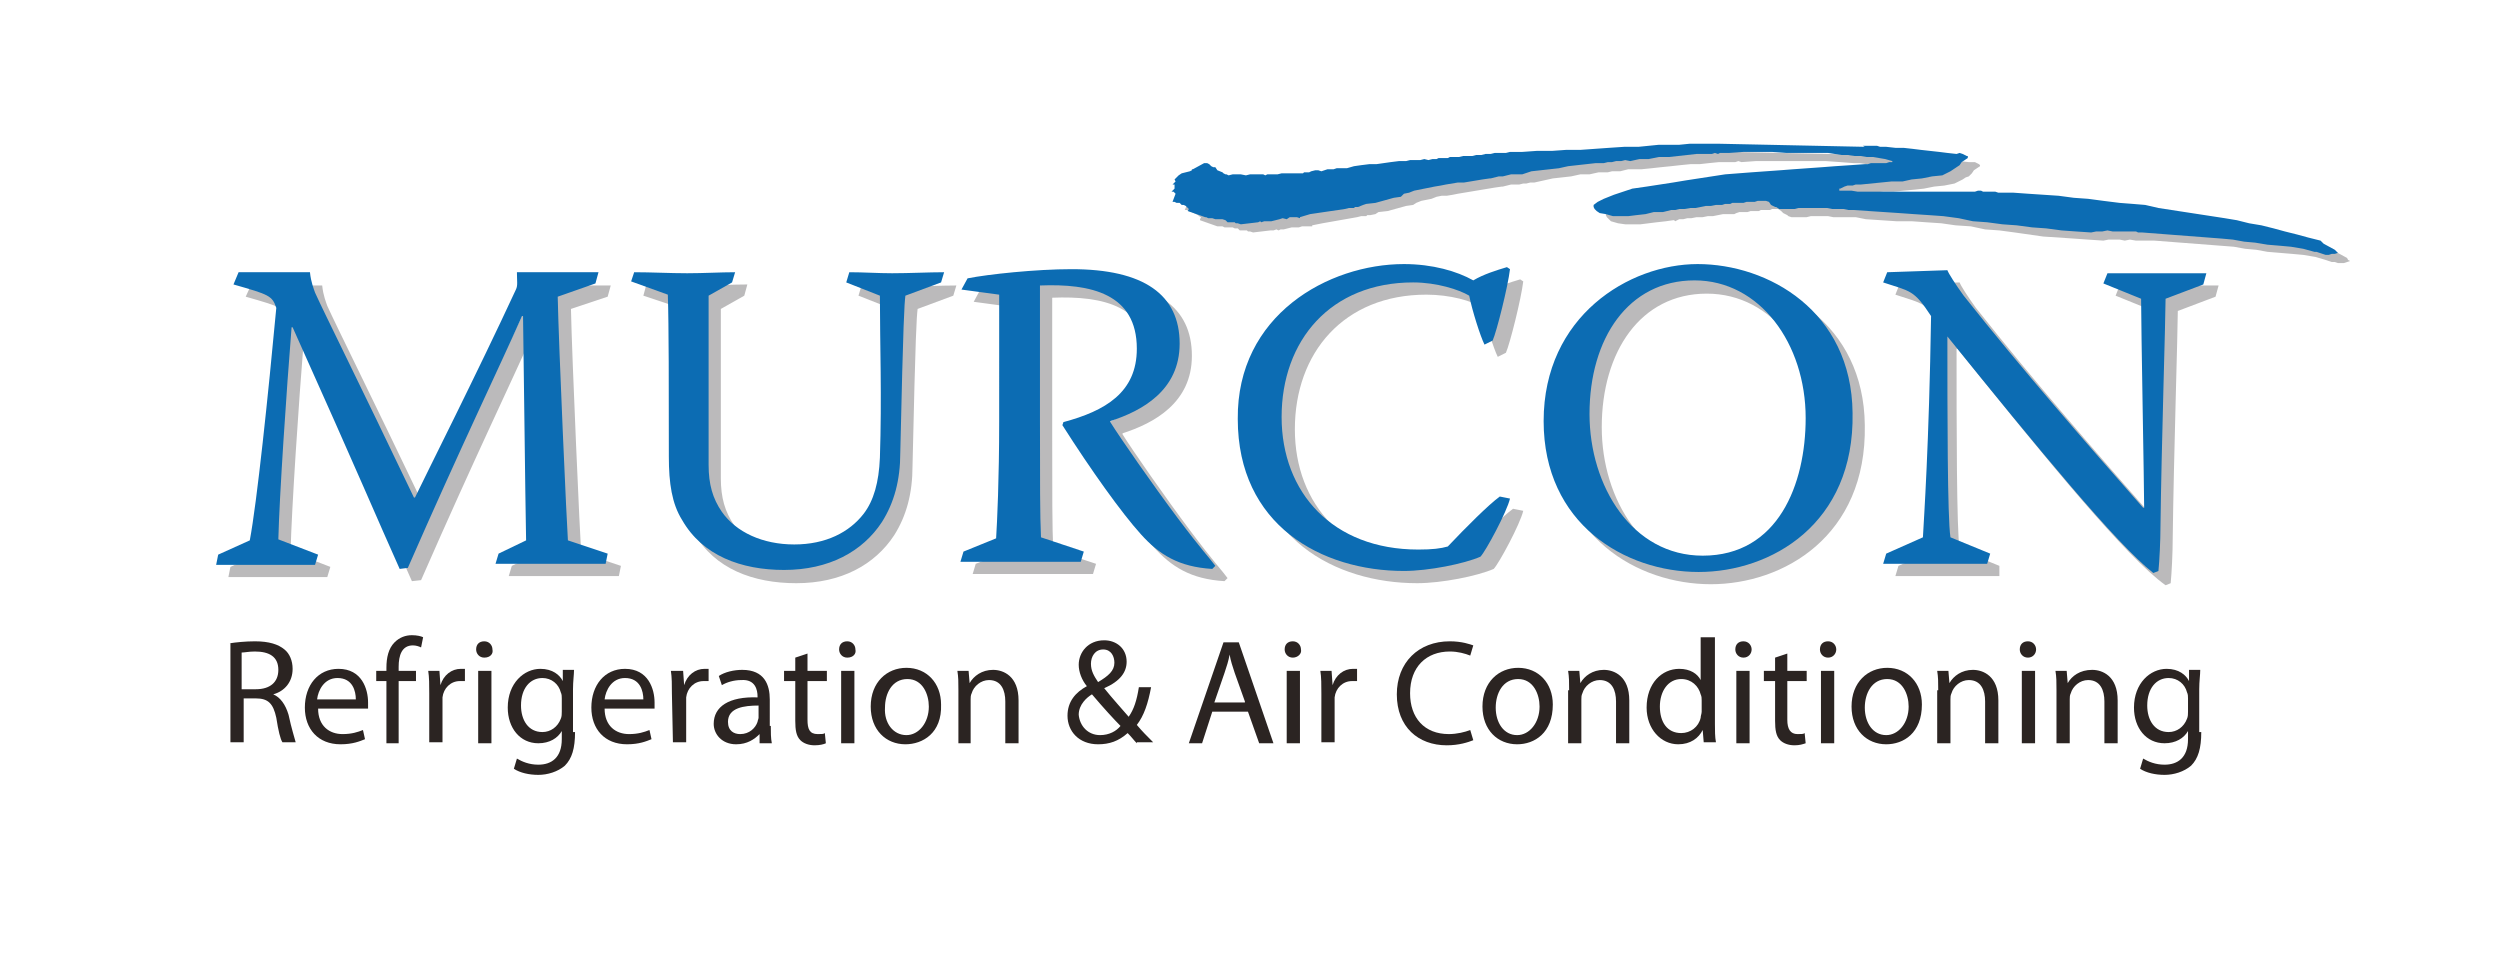 <?xml version="1.0" encoding="utf-8"?>
<!-- Generator: Adobe Illustrator 23.0.1, SVG Export Plug-In . SVG Version: 6.00 Build 0)  -->
<svg version="1.1" id="Layer_1" xmlns="http://www.w3.org/2000/svg" xmlns:xlink="http://www.w3.org/1999/xlink" x="0px" y="0px"
	 viewBox="0 0 245.2 93.7" style="enable-background:new 0 0 245.2 93.7;" xml:space="preserve">
<style type="text/css">
	.st0{fill-rule:evenodd;clip-rule:evenodd;fill:#BBBABB;}
	.st1{fill-rule:evenodd;clip-rule:evenodd;fill:#0C6CB3;}
	.st2{fill:#BBBABB;}
	.st3{fill:#0C6CB3;}
	.st4{fill:#2B2422;}
</style>
<g>
	<g>
		<polygon class="st0" points="230.5,25.6 230.3,25.5 230.2,25.3 229.1,24.7 228.8,24.4 227.6,24.1 226.5,23.8 225.3,23.5 
			224.2,23.2 223,22.9 221.8,22.7 220.6,22.5 219.4,22.3 218.1,22 216.8,21.8 215.5,21.6 214.2,21.4 212.9,21.2 211.6,21 
			210.4,20.8 209,20.7 207.5,20.5 206,20.4 204.6,20.2 203.1,20.1 201.6,19.9 200.1,19.9 198.7,19.8 197.2,19.7 196.9,19.7 
			196.6,19.7 196.3,19.6 196,19.6 195.7,19.6 195.5,19.6 195.2,19.6 194.9,19.6 193.8,19.6 192.7,19.6 191.6,19.6 190.6,19.6 
			189.6,19.6 188.5,19.6 187.5,19.6 186.4,19.6 185.8,19.6 185.2,19.6 184.6,19.6 184,19.6 183.4,19.6 182.8,19.6 182.2,19.5 
			181.6,19.5 181.6,19.4 181.7,19.3 181.9,19.2 182.1,19.1 182.4,19.1 182.6,19.1 182.9,19 183.2,19 183.4,18.9 183.7,18.9 
			184.7,18.8 185.7,18.8 186.7,18.7 187.8,18.6 188.7,18.5 189.7,18.3 190.7,18.2 191.7,18 192.1,17.8 192.5,17.6 192.8,17.4 
			193.1,17.3 193.4,17 193.6,16.7 193.9,16.5 194.2,16.3 194.2,16.2 194.2,16.2 194.2,16.2 194.1,16.1 193.9,16 193.7,15.9 
			193.4,15.9 193.1,15.9 192.2,15.8 191.3,15.7 190.5,15.6 189.6,15.5 188.8,15.4 187.9,15.4 187.1,15.3 186.2,15.2 185.9,15.2 
			185.6,15.2 185.3,15.2 184.9,15.2 184.6,15.1 184.3,15.1 184,15.2 183.7,15.2 183.9,15.1 184.1,15.2 169.9,14.9 168.9,14.9 
			167.9,14.9 166.9,14.9 165.9,15 164.9,15 163.9,15.1 162.9,15.1 161.9,15.2 160.5,15.3 159,15.3 157.6,15.4 156.2,15.5 
			154.8,15.5 153.4,15.6 151.9,15.7 150.5,15.8 150.1,15.7 149.7,15.8 149.3,15.7 148.9,15.8 148.5,15.8 148.1,15.8 147.8,15.9 
			147.4,15.9 146.9,16 146.4,16 146,16 145.6,16.1 145.1,16.1 144.7,16.2 144.3,16.2 143.9,16.3 143.7,16.3 143.4,16.3 143.2,16.3 
			143,16.3 142.8,16.3 142.5,16.4 142.3,16.4 142.1,16.4 141.7,16.5 141.3,16.5 140.9,16.5 140.5,16.5 140.2,16.5 139.8,16.5 
			139.5,16.6 139.1,16.7 138.4,16.7 137.6,16.8 136.9,16.8 136.2,16.9 135.4,17 134.7,17.1 134,17.2 133.3,17.3 132.9,17.3 
			132.6,17.3 132.3,17.3 132,17.4 131.7,17.4 131.4,17.5 131.1,17.5 130.8,17.6 130.5,17.6 130.2,17.6 129.8,17.6 129.6,17.7 
			129.2,17.7 129.1,17.7 129,17.8 127.4,17.9 126.9,17.8 126.5,17.9 126.1,18 125.9,18 125.7,18 125.5,18 125.3,18 125.1,18 
			125,17.9 124.6,18 124.2,18 123.7,18 123.4,18 122.9,18 122.5,18 122.1,18 121.7,18.1 121.5,18 121.3,17.9 121.2,17.8 121.1,17.7 
			120.6,17.6 120.4,17.3 120.2,17.2 120,17.2 119.9,17.1 119.9,17 119.8,16.9 119.6,16.9 119.5,16.8 119.3,16.9 118.2,17.4 
			118.1,17.4 118.1,17.5 117.9,17.6 117.5,17.8 117.1,17.9 116.8,18 116.4,18.5 116.5,18.7 116.2,18.9 116.3,18.9 116.4,19 
			116.4,19.4 116.1,19.6 116.2,19.6 116.3,19.7 116.4,19.7 116.5,19.9 116.2,20.6 116.4,20.6 116.6,20.7 116.9,20.8 117.1,20.9 
			117.3,21 117.5,21.1 117.6,21.2 117.8,21.3 117.7,21.5 117.7,21.6 119.4,22.2 119.5,22.2 119.7,22.2 119.9,22.2 120.1,22.3 
			120.4,22.3 120.6,22.3 120.9,22.3 121.1,22.4 121.4,22.4 121.6,22.6 122.2,22.6 122.3,22.6 122.4,22.7 122.6,22.7 122.9,22.8 
			124.6,22.6 124.8,22.6 124.9,22.6 125.2,22.5 125.4,22.6 125.6,22.5 125.9,22.5 126.3,22.4 126.7,22.3 127,22.3 127.4,22.3 
			127.7,22.2 128.1,22.2 128.4,22.2 128.7,22.2 128.7,22.2 128.7,22.1 129.7,21.9 133.1,21.3 133.5,21.2 134,21.2 134.1,21.1 
			134.4,21.1 134.9,21 135.2,20.8 136.1,20.7 137.9,20.2 138.6,20.1 138.9,19.9 139.4,19.7 139.9,19.6 140.4,19.5 140.9,19.3 
			141.4,19.2 141.9,19.2 142.5,19.1 143,19 143.6,18.9 144.2,18.8 144.8,18.7 145.4,18.6 146,18.5 146.6,18.4 147.3,18.3 
			147.3,18.3 147.4,18.3 147.8,18.2 148.2,18.1 148.6,18.1 149,18.1 149.4,18 149.7,18 150.1,17.9 150.5,17.9 151.4,17.7 
			152.3,17.5 153.2,17.4 154.1,17.3 155,17.1 155.9,17.1 156.8,16.9 157.7,16.9 158.1,16.8 158.5,16.8 158.9,16.8 159.3,16.7 
			159.7,16.6 160.2,16.6 160.6,16.6 161,16.6 162,16.5 162.9,16.4 163.9,16.3 164.8,16.2 165.8,16.1 166.7,16.1 167.6,16 
			168.6,15.9 168.8,15.9 169.1,15.9 169.4,15.9 169.7,15.9 169.9,15.9 170.2,15.9 170.5,15.8 170.8,15.9 172.2,15.8 173.6,15.8 
			175,15.8 176.3,15.8 177.7,15.8 179.1,15.8 180.5,15.9 181.8,16 182.4,16 183.1,16.1 183.7,16.1 184.3,16.2 184.9,16.3 
			185.5,16.4 186.1,16.5 186.7,16.6 186.8,16.6 186.8,16.7 186.5,16.8 186.2,16.8 185.8,16.8 185.5,16.9 185.1,16.9 184.7,16.9 
			184.4,16.9 184.1,17 182.6,17 181.2,17.1 179.9,17.2 178.5,17.3 177.1,17.4 175.7,17.5 174.4,17.6 173,17.7 171.7,17.8 
			170.4,17.9 169.1,18.1 167.8,18.3 166.5,18.5 165.2,18.7 163.9,18.9 162.7,19.2 162,19.2 161.3,19.4 160.7,19.5 160.1,19.8 
			159.5,19.9 159,20.2 158.5,20.4 157.9,20.6 157.5,20.9 157.5,21.1 157.6,21.3 157.8,21.5 158,21.7 158.7,21.9 159.4,22 160.1,22 
			160.9,22 161.7,21.9 162.5,21.8 163.4,21.7 164.1,21.6 164.2,21.6 164.3,21.7 164.7,21.5 165.1,21.5 165.5,21.4 165.9,21.4 
			166.4,21.3 167,21.3 167.5,21.2 168,21.2 168.5,21.1 169,21 169.5,21 170.1,21 170.3,20.9 170.6,20.8 170.9,20.8 171.1,20.8 
			171.4,20.8 171.7,20.7 171.9,20.7 172.2,20.7 172.5,20.7 172.7,20.6 173,20.6 173.3,20.6 173.6,20.6 173.8,20.5 174.1,20.5 
			174.4,20.5 174.7,20.7 174.9,20.9 175.1,21 175.3,21.1 175.4,21.2 175.7,21.3 176,21.3 176.4,21.3 176.8,21.3 177.2,21.3 
			177.6,21.2 178,21.2 178.3,21.2 178.7,21.2 179.3,21.2 179.8,21.3 180.4,21.3 180.9,21.3 181.5,21.3 182,21.3 182.5,21.4 
			183,21.5 184.5,21.6 186,21.7 187.5,21.7 188.9,21.8 190.4,21.9 191.8,22.1 193.3,22.2 194.7,22.5 196.1,22.6 197.6,22.8 199,23 
			200.4,23.2 201.9,23.3 203.4,23.4 204.8,23.5 206.3,23.6 206.8,23.5 207.4,23.5 207.9,23.5 208.4,23.6 208.9,23.5 209.5,23.6 
			210,23.6 210.6,23.6 210.7,23.6 210.9,23.6 211.1,23.6 211.3,23.6 219.1,24.2 220.2,24.4 221.3,24.5 222.4,24.7 223.6,24.8 
			224.8,24.9 225.9,25 227.1,25.2 228.1,25.5 228.4,25.6 228.7,25.7 229,25.7 229.3,25.8 229.5,25.8 229.9,25.8 230.2,25.7 
			230.5,25.6 		"/>
	</g>
	<g>
		<polygon class="st1" points="229.3,24.8 229.2,24.7 229,24.5 227.9,23.9 227.6,23.6 226.4,23.3 225.3,23 224.1,22.7 223,22.4 
			221.8,22.1 220.6,21.9 219.4,21.6 218.2,21.4 216.9,21.2 215.6,21 214.3,20.8 213,20.6 211.7,20.4 210.4,20.1 209.2,20 
			207.9,19.9 206.3,19.7 204.8,19.5 203.4,19.4 201.9,19.2 200.4,19.1 198.9,19 197.5,18.9 196,18.9 195.7,18.8 195.4,18.8 
			195.1,18.8 194.8,18.8 194.5,18.8 194.3,18.7 194,18.7 193.7,18.8 192.6,18.8 191.5,18.8 190.4,18.8 189.4,18.8 188.4,18.8 
			187.3,18.8 186.3,18.8 185.2,18.8 184.6,18.8 184,18.8 183.4,18.8 182.8,18.8 182.2,18.8 181.6,18.7 181,18.7 180.4,18.7 
			180.4,18.5 180.5,18.5 180.7,18.4 180.9,18.3 181.2,18.2 181.4,18.2 181.7,18.2 182,18.1 182.2,18.1 182.5,18.1 183.5,18 
			184.5,17.9 185.5,17.8 186.6,17.8 187.5,17.6 188.5,17.5 189.5,17.3 190.5,17.2 190.9,17 191.3,16.8 191.6,16.6 191.9,16.4 
			192.2,16.2 192.4,15.9 192.7,15.7 193,15.5 193,15.4 193,15.3 193,15.3 192.9,15.3 192.7,15.2 192.5,15.1 192.2,15 191.9,15.1 
			191,15 190.2,14.9 189.3,14.8 188.4,14.7 187.6,14.6 186.7,14.5 185.9,14.5 185,14.4 184.7,14.4 184.4,14.4 184.1,14.3 
			183.8,14.3 183.4,14.3 183.1,14.3 182.8,14.3 182.5,14.3 182.7,14.3 182.9,14.4 168.7,14.1 167.7,14.1 166.7,14.1 165.7,14.1 
			164.7,14.2 163.7,14.2 162.7,14.2 161.7,14.3 160.7,14.4 159.3,14.4 157.8,14.5 156.4,14.6 155,14.7 153.6,14.7 152.2,14.8 
			150.7,14.8 149.3,14.9 148.9,14.9 148.5,14.9 148.1,14.9 147.7,15 147.3,15 146.9,15 146.6,15 146.2,15.1 145.7,15.1 145.3,15.2 
			144.8,15.2 144.4,15.3 143.9,15.3 143.5,15.3 143.1,15.4 142.7,15.4 142.5,15.4 142.2,15.4 142,15.5 141.8,15.5 141.6,15.5 
			141.3,15.5 141.1,15.5 140.9,15.6 140.5,15.6 140.1,15.7 139.7,15.6 139.3,15.7 139,15.7 138.6,15.7 138.3,15.7 137.9,15.8 
			137.2,15.8 136.4,15.9 135.7,16 135,16.1 134.3,16.1 133.5,16.2 132.8,16.3 132.1,16.5 131.8,16.5 131.4,16.5 131.1,16.5 
			130.8,16.6 130.5,16.6 130.2,16.6 129.9,16.7 129.6,16.8 129.3,16.7 129,16.7 128.6,16.8 128.4,16.9 128,16.9 127.9,16.9 
			127.8,17 126.2,17 125.7,17 125.3,17.1 124.9,17.1 124.7,17.1 124.5,17.1 124.3,17.1 124.1,17.2 123.9,17.1 123.8,17.1 
			123.4,17.1 123,17.1 122.6,17.1 122.2,17.2 121.7,17.1 121.3,17.1 120.9,17.1 120.5,17.2 120.3,17.1 120.2,17.1 120,17 
			119.9,16.9 119.4,16.7 119.2,16.4 119,16.4 118.8,16.3 118.7,16.2 118.7,16.2 118.6,16.1 118.4,16 118.3,16 118.1,16 117,16.6 
			116.9,16.6 116.9,16.7 116.7,16.8 116.3,16.9 115.9,17 115.6,17.2 115.2,17.6 115.3,17.8 115,18.1 115.1,18.1 115.2,18.1 
			115.2,18.5 114.9,18.8 115,18.8 115.1,18.8 115.2,18.9 115.3,19 115,19.8 115.2,19.8 115.4,19.9 115.7,19.9 115.9,20.1 
			116.1,20.1 116.3,20.2 116.4,20.3 116.6,20.5 116.5,20.7 116.5,20.7 118.2,21.3 118.3,21.3 118.5,21.4 118.7,21.4 118.9,21.4 
			119.2,21.5 119.4,21.5 119.7,21.5 119.9,21.5 120.2,21.6 120.4,21.8 121.1,21.8 121.1,21.8 121.2,21.9 121.4,21.9 121.7,22 
			123.4,21.8 123.6,21.7 123.7,21.8 124,21.7 124.2,21.7 124.4,21.7 124.7,21.7 125.1,21.6 125.5,21.5 125.8,21.4 126.2,21.5 
			126.5,21.3 126.9,21.3 127.2,21.3 127.5,21.4 127.5,21.3 127.5,21.3 128.5,21 131.9,20.5 132.3,20.4 132.8,20.4 132.9,20.3 
			133.2,20.3 133.7,20.1 134,20 134.9,19.9 136.7,19.4 137.4,19.3 137.7,19 138.2,18.9 138.7,18.7 139.2,18.6 139.7,18.5 
			140.2,18.4 140.7,18.3 141.3,18.2 141.8,18.1 142.4,18 143,17.9 143.6,17.9 144.2,17.8 144.8,17.7 145.4,17.6 146.1,17.5 
			146.1,17.5 146.2,17.5 146.6,17.4 147,17.3 147.4,17.3 147.8,17.2 148.2,17.1 148.5,17.1 148.9,17.1 149.3,17.1 150.2,16.8 
			151.1,16.7 152,16.6 152.9,16.5 153.8,16.3 154.7,16.2 155.6,16.1 156.5,16 156.9,16 157.3,16 157.7,15.9 158.1,15.9 158.5,15.8 
			159,15.8 159.4,15.7 159.9,15.8 160.8,15.6 161.7,15.6 162.7,15.4 163.7,15.4 164.6,15.3 165.5,15.2 166.4,15.1 167.4,15.1 
			167.6,15.1 167.9,15.1 168.2,15 168.5,15.1 168.7,15 169,15 169.3,15 169.6,15 171,14.9 172.4,14.9 173.8,14.9 175.2,15 176.5,15 
			177.9,15 179.3,15 180.6,15.2 181.2,15.2 181.9,15.3 182.5,15.3 183.1,15.4 183.7,15.4 184.3,15.5 184.9,15.6 185.6,15.8 
			185.6,15.8 185.6,15.9 185.3,15.9 185,16 184.6,16 184.3,16 183.9,16 183.5,16 183.2,16.1 182.9,16.1 181.5,16.2 180,16.3 
			178.7,16.4 177.3,16.5 175.9,16.6 174.6,16.7 173.2,16.8 171.8,16.9 170.5,17 169.2,17.1 167.9,17.3 166.6,17.5 165.3,17.7 
			164.1,17.9 162.8,18.1 161.5,18.3 160.8,18.4 160.1,18.5 159.5,18.7 158.9,18.9 158.3,19.1 157.8,19.3 157.3,19.5 156.7,19.8 
			156.3,20.1 156.3,20.3 156.4,20.5 156.6,20.7 156.9,20.9 157.5,21 158.2,21.2 158.9,21.2 159.7,21.2 160.5,21.1 161.4,21 
			162.2,20.8 162.9,20.8 163,20.8 163.1,20.8 163.5,20.7 163.9,20.6 164.3,20.6 164.7,20.5 165.2,20.5 165.8,20.4 166.3,20.4 
			166.8,20.3 167.3,20.2 167.8,20.2 168.3,20.1 168.9,20.1 169.2,20 169.4,20 169.7,20 169.9,19.9 170.2,19.9 170.5,19.9 
			170.7,19.9 171,19.9 171.3,19.8 171.5,19.8 171.8,19.8 172.1,19.8 172.4,19.7 172.6,19.7 172.9,19.7 173.2,19.7 173.5,19.8 
			173.7,20.1 173.9,20.2 174.1,20.3 174.2,20.3 174.5,20.5 174.8,20.5 175.2,20.5 175.6,20.5 176,20.5 176.4,20.4 176.8,20.4 
			177.2,20.4 177.5,20.4 178.1,20.4 178.6,20.4 179.2,20.4 179.7,20.5 180.3,20.5 180.8,20.5 181.3,20.6 181.8,20.6 183.3,20.7 
			184.8,20.8 186.3,20.9 187.7,21 189.2,21.1 190.6,21.2 192.1,21.4 193.5,21.7 194.9,21.8 196.4,22 197.8,22.1 199.3,22.3 
			200.7,22.4 202.2,22.6 203.6,22.7 205.1,22.8 205.6,22.7 206.2,22.7 206.7,22.6 207.2,22.7 207.7,22.7 208.3,22.7 208.8,22.7 
			209.4,22.7 209.5,22.7 209.7,22.8 209.9,22.8 210.1,22.8 217.9,23.4 219,23.5 220.1,23.7 221.2,23.8 222.4,24 223.6,24.1 
			224.7,24.2 225.9,24.4 227,24.7 227.2,24.7 227.5,24.8 227.8,24.9 228.1,25 228.4,25 228.7,24.9 229,24.9 229.3,24.8 		"/>
	</g>
	<g>
		<path class="st2" d="M24.6,28l7,0c0.1,1,0.4,1.7,0.5,2c0.9,2,4.3,8.8,9.7,20.1h0.1c1.1-2.3,6.1-12.2,9.9-20.4
			c0.2-0.4,0.1-0.8,0.1-1.7l8,0l-0.3,1.1L56,30.3c0.1,4.9,0.9,22.6,1,23.9l3.9,1.3l-0.2,1c-1.6,0-3.8,0-5.6,0c-1.8,0-3.6,0-5.2,0
			l0.3-1l2.7-1.3c-0.1-5.4-0.2-15.5-0.3-22h-0.1c-2.4,5.4-5.9,12.6-11.2,24.7L40.4,57c-2.2-4.9-3.9-9-10.5-23.7h-0.1
			c-0.5,6.2-1.2,16.6-1.3,20.8l3.9,1.5l-0.3,1c-1.6,0-3.3,0-5.2,0c-1.4,0-3.1,0-4.5,0l0.2-1l3.1-1.4c0.6-3.7,1.8-14.2,2.6-22.8
			c-0.4-1.2-0.7-1.3-4.2-2.3L24.6,28z"/>
		<path class="st2" d="M63.4,27.9c1.7,0,3.5,0.1,5.2,0.1c1.6,0,3.3-0.1,4.7-0.1L73,29l-2.3,1.3c0,5.4,0,10.4,0,16.6
			c0,1.9,0.4,3.3,1.3,4.6c1.4,2,4,3.2,7.1,3.2c3.1,0,5.4-1.2,6.8-3c1-1.3,1.5-3.1,1.6-5.5c0.2-6,0-11.2,0-15.9L84.2,29l0.3-1
			c1.4,0,2.8,0.1,4.2,0.1c1.7,0,3.6-0.1,5.1-0.1l-0.3,1L90,30.3c-0.1,0.9-0.2,2.1-0.5,15.4c0,2.7-0.6,4.9-1.8,6.8
			c-1.9,2.9-5.2,4.7-9.6,4.7c-4.2,0-8-1.4-10-4.9c-1-1.6-1.3-3.6-1.3-6.2c0-6.3,0-13.1-0.1-15.9L63.1,29L63.4,27.9z"/>
		<path class="st2" d="M96.1,28.5c2-0.4,6.7-0.9,10.2-0.9c7.1,0,10.6,2.5,10.6,7.3c0,4.6-3.7,6.6-6.8,7.6v0.1c1,1.6,4.2,6.2,6.6,9.4
			c2.4,3.2,3.2,4,3.7,4.7l-0.3,0.3c-3.3-0.2-5.2-1.4-7-3.4c-1.9-2.1-4.9-6.3-7.7-10.7l0.1-0.3c4.1-1.1,7.2-2.9,7.2-7.2
			c0-5.4-4.5-6.4-9.5-6.2v13.3c0,5.9,0,9.3,0.1,11.4l4.2,1.4l-0.3,1c-2.1,0-4.1,0-6.2,0c-1.9,0-3.7,0-5.6,0l0.3-1l3.2-1.3
			c0.1-1.6,0.3-5.8,0.3-11.4V30.1l-3.7-0.5L96.1,28.5z"/>
		<path class="st2" d="M139,27.1c2.8,0,5.2,0.7,6.8,1.6c1-0.6,2.3-1,3.3-1.3l0.3,0.2c-0.2,1.7-1.3,6.1-1.7,7l-0.8,0.4
			c-0.4-0.8-1.2-3.3-1.5-4.8c-1-0.7-3.2-1.3-5.5-1.3c-8.1,0-12.9,5.7-12.9,13.2c0,7.4,5,13,13.4,13c1.4,0,2.2-0.1,2.9-0.3
			c1.8-1.9,4-4.1,5.1-4.9l1,0.2c-0.3,1.3-2.4,5.2-2.9,5.7c-1.6,0.7-5.1,1.4-7.5,1.4c-8.1,0-16.3-4.5-16.3-14.9
			C122.5,32.2,131.5,27.1,139,27.1L139,27.1z"/>
		<path class="st2" d="M167.7,27.1c6.9,0,15.1,4.6,15.2,14.6c0.2,10.9-8,15.6-15.1,15.6c-7.2,0-15.2-4.7-15.2-14.8
			C152.6,32.3,161,27.1,167.7,27.1L167.7,27.1z M167.4,28.8c-6.5,0-10.3,5.7-10.3,13.1c0,7.1,4.2,13.9,11.1,13.9
			c7.4,0,10.1-7,10.1-13.5C178.4,35,173.9,28.8,167.4,28.8L167.4,28.8z"/>
		<path class="st2" d="M196.1,56.5c-1.7,0-3.3,0-5.2,0c-1.6,0-3.4,0-5,0l0.3-1l3.6-1.6c0.1-1.9,0.6-9,0.8-21.7
			c-1.7-2.6-2-2.4-4.7-3.3l0.4-1l5.9-0.2c0.1,0.3,0.8,1.4,1.6,2.5c5.7,7.2,11.8,14.2,17.6,20.8h0.1c0-2-0.3-17.8-0.3-20.5l-3.7-1.5
			l0.4-1c1.6,0,3,0,4.4,0c1.6,0,3.6,0,5.3,0l-0.3,1.1l-3.7,1.4c0,1.9-0.4,14.3-0.5,22.3c0,1.4-0.1,3.4-0.2,4.4l-0.5,0.2
			c-3.8-2.7-11.5-12.1-20.4-23.2h-0.1c0,7.4,0,17.8,0.3,19.7l3.9,1.6L196.1,56.5z"/>
	</g>
	<g>
		<path class="st3" d="M23.4,26.7l7,0c0.1,1,0.4,1.7,0.5,2c0.9,2,4.3,8.8,9.7,20.1h0.1c1.1-2.3,6.1-12.2,9.9-20.4
			c0.2-0.4,0.1-0.8,0.1-1.7l8,0l-0.3,1.1l-3.7,1.3c0.1,4.9,0.9,22.6,1,23.9l3.9,1.3l-0.2,1c-1.6,0-3.8,0-5.6,0c-1.8,0-3.6,0-5.2,0
			l0.3-1l2.7-1.3c-0.1-5.4-0.2-15.5-0.3-22h-0.1c-2.4,5.4-5.9,12.6-11.2,24.7l-0.8,0.1c-2.2-4.9-3.9-9-10.5-23.7h-0.1
			c-0.5,6.2-1.2,16.6-1.3,20.8l3.9,1.5l-0.3,1c-1.6,0-3.3,0-5.2,0c-1.4,0-3.1,0-4.5,0l0.2-1l3.1-1.4c0.7-3.7,1.8-14.2,2.6-22.8
			c-0.4-1.2-0.7-1.3-4.2-2.3L23.4,26.7z"/>
		<path class="st3" d="M62.2,26.7c1.7,0,3.5,0.1,5.2,0.1c1.6,0,3.3-0.1,4.7-0.1l-0.3,1l-2.3,1.3c0,5.4,0,10.4,0,16.6
			c0,1.9,0.4,3.3,1.3,4.6c1.4,2,4,3.2,7.1,3.2c3.1,0,5.4-1.2,6.8-3c1-1.3,1.5-3.1,1.6-5.5c0.2-6,0-11.2,0-15.9L83,27.7l0.3-1
			c1.4,0,2.8,0.1,4.2,0.1c1.7,0,3.6-0.1,5.1-0.1l-0.3,1l-3.5,1.3c-0.1,0.9-0.2,2.1-0.5,15.4c0,2.7-0.6,4.9-1.8,6.8
			c-1.9,2.9-5.2,4.7-9.6,4.7c-4.2,0-8-1.4-10-4.9c-1-1.6-1.3-3.6-1.3-6.2c0-6.3,0-13.1-0.1-15.9l-3.6-1.3L62.2,26.7z"/>
		<path class="st3" d="M94.9,27.3c2-0.4,6.7-0.9,10.2-0.9c7.1,0,10.6,2.5,10.6,7.3c0,4.6-3.7,6.6-6.8,7.6v0.1c1,1.6,4.2,6.2,6.6,9.4
			c2.4,3.2,3.2,4,3.7,4.7l-0.3,0.3c-3.3-0.2-5.2-1.4-7-3.4c-1.9-2.1-4.9-6.3-7.7-10.7l0.1-0.3c4.1-1.1,7.2-2.9,7.2-7.2
			c0-5.4-4.5-6.4-9.5-6.2v13.3c0,5.9,0,9.3,0.1,11.4l4.2,1.4l-0.3,1c-2.1,0-4.1,0-6.2,0c-1.9,0-3.7,0-5.6,0l0.3-1l3.2-1.3
			c0.1-1.6,0.3-5.8,0.3-11.4V28.9l-3.7-0.5L94.9,27.3z"/>
		<path class="st3" d="M137.7,25.9c2.8,0,5.2,0.7,6.8,1.6c1-0.6,2.3-1,3.3-1.3l0.3,0.2c-0.2,1.7-1.3,6.1-1.7,7l-0.8,0.4
			c-0.4-0.8-1.2-3.3-1.5-4.8c-1-0.6-3.2-1.3-5.5-1.3c-8.1,0-12.9,5.7-12.9,13.2c0,7.4,5,13,13.4,13c1.4,0,2.2-0.1,2.9-0.3
			c1.8-1.9,4-4.1,5.1-4.9l1,0.2c-0.3,1.3-2.4,5.2-2.9,5.7c-1.6,0.7-5.1,1.4-7.5,1.4c-8.1,0-16.3-4.5-16.3-14.9
			C121.3,30.9,130.3,25.9,137.7,25.9L137.7,25.9z"/>
		<path class="st3" d="M166.5,25.9c6.9,0,15.1,4.6,15.2,14.6c0.2,10.9-8,15.6-15.1,15.6c-7.2,0-15.2-4.7-15.2-14.8
			C151.4,31,159.8,25.9,166.5,25.9L166.5,25.9z M166.2,27.5c-6.5,0-10.3,5.7-10.3,13.1c0,7.1,4.2,13.9,11.1,13.9
			c7.4,0,10.1-7,10.1-13.5C177.1,33.7,172.6,27.5,166.2,27.5L166.2,27.5z"/>
		<path class="st3" d="M194.9,55.3c-1.7,0-3.3,0-5.2,0c-1.6,0-3.4,0-5,0l0.3-1l3.6-1.6c0.1-1.9,0.6-9,0.8-21.7
			c-1.7-2.6-2-2.4-4.7-3.3l0.4-1l5.9-0.2c0.1,0.3,0.8,1.4,1.6,2.5c5.7,7.2,11.8,14.2,17.6,20.8h0.1c0-1.9-0.3-17.8-0.3-20.5
			l-3.7-1.5l0.4-1c1.6,0,3,0,4.4,0c1.6,0,3.6,0,5.3,0l-0.3,1.1l-3.7,1.4c0,1.9-0.4,14.3-0.5,22.3c0,1.4-0.1,3.4-0.2,4.4l-0.5,0.2
			C207.6,53.4,199.9,44,191,33H191c0,7.4,0,17.8,0.3,19.7l3.9,1.6L194.9,55.3z"/>
	</g>
	<g>
		<path class="st4" d="M22.5,63.1c0.6-0.1,1.6-0.2,2.5-0.2c1.4,0,2.3,0.3,2.9,0.8c0.5,0.4,0.8,1.1,0.8,1.9c0,1.3-0.8,2.2-1.9,2.5v0
			c0.7,0.3,1.2,1,1.5,2c0.3,1.4,0.6,2.3,0.7,2.7h-1.3c-0.2-0.3-0.4-1.1-0.6-2.4c-0.3-1.4-0.8-1.9-2-1.9h-1.2v4.3h-1.3V63.1z
			 M23.8,67.6h1.3c1.4,0,2.2-0.7,2.2-1.9c0-1.3-0.9-1.8-2.3-1.8c-0.6,0-1,0.1-1.3,0.1V67.6z"/>
		<path class="st4" d="M31.2,69.5c0,1.7,1.1,2.5,2.4,2.5c0.9,0,1.5-0.2,2-0.4l0.2,0.9c-0.5,0.2-1.2,0.5-2.4,0.5
			c-2.2,0-3.5-1.5-3.5-3.6c0-2.2,1.3-3.8,3.3-3.8c2.3,0,2.9,2,2.9,3.3c0,0.3,0,0.5,0,0.6L31.2,69.5z M34.9,68.6
			c0-0.8-0.3-2.1-1.8-2.1c-1.3,0-1.9,1.2-2,2.1H34.9z"/>
		<path class="st4" d="M37.9,72.9v-6.1h-1v-1h1v-0.3c0-1,0.2-1.9,0.8-2.5c0.5-0.5,1.1-0.7,1.7-0.7c0.5,0,0.9,0.1,1.1,0.2l-0.2,1
			c-0.2-0.1-0.5-0.2-0.8-0.2c-1.1,0-1.4,1-1.4,2.1v0.4h1.7v1h-1.7v6.1H37.9z"/>
		<path class="st4" d="M42.1,68c0-0.8,0-1.6-0.1-2.2h1.1l0.1,1.4h0c0.3-1,1.1-1.6,2-1.6c0.1,0,0.2,0,0.4,0v1.2c-0.1,0-0.3,0-0.5,0
			c-0.9,0-1.6,0.7-1.7,1.6c0,0.2,0,0.4,0,0.6v3.8h-1.3L42.1,68z"/>
		<path class="st4" d="M47.5,64.5c-0.5,0-0.8-0.4-0.8-0.8c0-0.5,0.3-0.8,0.8-0.8c0.5,0,0.8,0.4,0.8,0.8
			C48.4,64.1,48.1,64.5,47.5,64.5L47.5,64.5z M46.9,72.9v-7.1h1.3v7.1H46.9z"/>
		<path class="st4" d="M56.4,71.8c0,1.6-0.3,2.6-1,3.3c-0.7,0.6-1.7,0.9-2.6,0.9c-0.9,0-1.8-0.2-2.4-0.6l0.3-1
			c0.5,0.3,1.2,0.6,2.1,0.6c1.3,0,2.3-0.7,2.3-2.5v-0.8h0c-0.4,0.7-1.2,1.2-2.3,1.2c-1.8,0-3-1.5-3-3.5c0-2.4,1.6-3.8,3.2-3.8
			c1.2,0,1.9,0.6,2.2,1.2h0l0-1.1h1.1c0,0.5-0.1,1.1-0.1,1.9V71.8z M55.1,68.5c0-0.2,0-0.4-0.1-0.6c-0.2-0.8-0.9-1.4-1.8-1.4
			c-1.2,0-2.1,1-2.1,2.7c0,1.4,0.7,2.6,2.1,2.6c0.8,0,1.5-0.5,1.8-1.3c0.1-0.2,0.1-0.5,0.1-0.7V68.5z"/>
		<path class="st4" d="M59.3,69.5c0,1.7,1.1,2.5,2.4,2.5c0.9,0,1.5-0.2,2-0.4l0.2,0.9c-0.5,0.2-1.2,0.5-2.4,0.5
			c-2.2,0-3.5-1.5-3.5-3.6c0-2.2,1.3-3.8,3.3-3.8c2.3,0,2.9,2,2.9,3.3c0,0.3,0,0.5,0,0.6L59.3,69.5z M63.1,68.6
			c0-0.8-0.3-2.1-1.8-2.1c-1.3,0-1.9,1.2-2,2.1H63.1z"/>
		<path class="st4" d="M65.9,68c0-0.8,0-1.6-0.1-2.2H67l0.1,1.4h0c0.3-1,1.1-1.6,2-1.6c0.1,0,0.2,0,0.4,0v1.2c-0.1,0-0.3,0-0.5,0
			c-0.9,0-1.6,0.7-1.7,1.6c0,0.2,0,0.4,0,0.6v3.8h-1.3L65.9,68z"/>
		<path class="st4" d="M75.6,71.2c0,0.6,0,1.2,0.1,1.7h-1.2L74.5,72h0C74,72.5,73.3,73,72.2,73c-1.4,0-2.2-1-2.2-2
			c0-1.7,1.5-2.7,4.3-2.6v-0.1c0-0.6-0.2-1.7-1.6-1.6c-0.7,0-1.4,0.2-1.9,0.5l-0.3-0.9c0.6-0.4,1.5-0.6,2.3-0.6
			c2.2,0,2.7,1.5,2.7,2.9V71.2z M74.4,69.2c-1.4,0-3,0.2-3,1.6c0,0.9,0.6,1.2,1.2,1.2c0.9,0,1.5-0.6,1.7-1.2c0-0.1,0.1-0.3,0.1-0.4
			V69.2z"/>
		<path class="st4" d="M79.2,64.1v1.7h1.9v1h-1.9v3.8c0,0.9,0.2,1.4,1,1.4c0.4,0,0.6,0,0.7-0.1l0.1,1c-0.2,0.1-0.6,0.2-1.1,0.2
			c-0.6,0-1.1-0.2-1.4-0.5c-0.4-0.4-0.5-1-0.5-1.9v-3.9h-1.1v-1h1.1v-1.3L79.2,64.1z"/>
		<path class="st4" d="M83.1,64.5c-0.5,0-0.8-0.4-0.8-0.8c0-0.5,0.3-0.8,0.8-0.8s0.8,0.4,0.8,0.8C84,64.1,83.7,64.5,83.1,64.5
			L83.1,64.5z M82.5,72.9v-7.1h1.3v7.1H82.5z"/>
		<path class="st4" d="M88.8,73c-1.9,0-3.4-1.4-3.4-3.7c0-2.4,1.6-3.8,3.5-3.8c2,0,3.4,1.5,3.4,3.6C92.4,71.9,90.5,73,88.8,73
			L88.8,73z M88.9,72.1c1.2,0,2.2-1.2,2.2-2.8c0-1.2-0.6-2.7-2.1-2.7c-1.5,0-2.2,1.4-2.2,2.8C86.7,70.9,87.6,72.1,88.9,72.1
			L88.9,72.1z"/>
		<path class="st4" d="M94,67.7c0-0.8,0-1.3-0.1-1.9h1.1l0.1,1.2h0c0.4-0.7,1.2-1.3,2.3-1.3c1,0,2.5,0.6,2.5,3v4.2h-1.3v-4.1
			c0-1.1-0.4-2.1-1.6-2.1c-0.8,0-1.5,0.6-1.7,1.3c-0.1,0.2-0.1,0.4-0.1,0.6v4.3H94V67.7z"/>
		<path class="st4" d="M111.5,72.9c-0.3-0.3-0.5-0.6-0.9-1c-0.9,0.8-1.8,1.1-2.9,1.1c-1.9,0-3-1.3-3-2.8c0-1.4,0.8-2.3,1.9-2.9v0
			c-0.5-0.6-0.8-1.4-0.8-2.1c0-1.2,0.9-2.4,2.5-2.4c1.2,0,2.2,0.8,2.2,2.1c0,1-0.6,1.9-2.2,2.6v0c0.8,1,1.8,2.1,2.4,2.8
			c0.5-0.7,0.8-1.6,1-2.9h1.2c-0.3,1.6-0.7,2.8-1.4,3.7c0.5,0.6,1,1.1,1.6,1.7H111.5z M107.9,72.1c0.9,0,1.6-0.4,2-0.9
			c-0.6-0.6-1.7-1.8-2.8-3.1c-0.5,0.3-1.3,1-1.3,2C105.9,71.2,106.7,72.1,107.9,72.1L107.9,72.1z M108.2,63.7
			c-0.8,0-1.2,0.7-1.2,1.4c0,0.7,0.3,1.2,0.7,1.8c1-0.6,1.6-1.1,1.6-1.9C109.3,64.4,109,63.7,108.2,63.7L108.2,63.7z"/>
		<path class="st4" d="M118.9,69.8l-1,3.1h-1.3l3.4-9.9h1.5l3.4,9.9h-1.4l-1.1-3.1H118.9z M122.1,68.8l-1-2.8
			c-0.2-0.6-0.4-1.2-0.5-1.8h0c-0.1,0.6-0.3,1.2-0.5,1.8l-1,2.9H122.1z"/>
		<path class="st4" d="M126.8,64.5c-0.5,0-0.8-0.4-0.8-0.8c0-0.5,0.3-0.8,0.8-0.8c0.5,0,0.8,0.4,0.8,0.8
			C127.7,64.1,127.3,64.5,126.8,64.5L126.8,64.5z M126.2,72.9v-7.1h1.3v7.1H126.2z"/>
		<path class="st4" d="M129.6,68c0-0.8,0-1.6-0.1-2.2h1.1l0.1,1.4h0c0.3-1,1.1-1.6,2-1.6c0.1,0,0.2,0,0.4,0v1.2c-0.1,0-0.3,0-0.5,0
			c-0.9,0-1.6,0.7-1.7,1.6c0,0.2,0,0.4,0,0.6v3.8h-1.3L129.6,68z"/>
		<path class="st4" d="M144.5,72.6c-0.5,0.2-1.4,0.5-2.6,0.5c-2.8,0-4.9-1.8-4.9-5c0-3.1,2.1-5.2,5.2-5.2c1.2,0,2,0.3,2.3,0.4
			l-0.3,1c-0.5-0.2-1.2-0.4-2-0.4c-2.3,0-3.9,1.5-3.9,4.1c0,2.4,1.4,4,3.8,4c0.8,0,1.6-0.2,2.1-0.4L144.5,72.6z"/>
		<path class="st4" d="M148.8,73c-1.9,0-3.4-1.4-3.4-3.7c0-2.4,1.6-3.8,3.5-3.8c2,0,3.4,1.5,3.4,3.6C152.3,71.9,150.5,73,148.8,73
			L148.8,73z M148.8,72.1c1.2,0,2.2-1.2,2.2-2.8c0-1.2-0.6-2.7-2.1-2.7c-1.5,0-2.2,1.4-2.2,2.8C146.7,70.9,147.5,72.1,148.8,72.1
			L148.8,72.1z"/>
		<path class="st4" d="M153.9,67.7c0-0.8,0-1.3-0.1-1.9h1.1l0.1,1.2h0c0.4-0.7,1.2-1.3,2.3-1.3c1,0,2.5,0.6,2.5,3v4.2h-1.3v-4.1
			c0-1.1-0.4-2.1-1.6-2.1c-0.8,0-1.5,0.6-1.7,1.3c-0.1,0.2-0.1,0.4-0.1,0.6v4.3h-1.3V67.7z"/>
		<path class="st4" d="M168.2,62.4V71c0,0.6,0,1.3,0.1,1.8h-1.2l-0.1-1.2h0c-0.4,0.8-1.2,1.4-2.4,1.4c-1.7,0-3.1-1.5-3.1-3.6
			c0-2.4,1.5-3.8,3.2-3.8c1.1,0,1.8,0.5,2.1,1.1h0v-4.2H168.2z M166.9,68.7c0-0.2,0-0.4-0.1-0.6c-0.2-0.8-0.9-1.5-1.9-1.5
			c-1.3,0-2.1,1.2-2.1,2.7c0,1.5,0.7,2.6,2.1,2.6c0.9,0,1.7-0.6,1.9-1.5c0-0.2,0.1-0.4,0.1-0.6V68.7z"/>
		<path class="st4" d="M171,64.5c-0.5,0-0.8-0.4-0.8-0.8c0-0.5,0.3-0.8,0.8-0.8c0.5,0,0.8,0.4,0.8,0.8
			C171.8,64.1,171.5,64.5,171,64.5L171,64.5z M170.3,72.9v-7.1h1.3v7.1H170.3z"/>
		<path class="st4" d="M175.3,64.1v1.7h1.9v1h-1.9v3.8c0,0.9,0.3,1.4,1,1.4c0.4,0,0.6,0,0.7-0.1l0.1,1c-0.3,0.1-0.6,0.2-1.1,0.2
			c-0.6,0-1.1-0.2-1.4-0.5c-0.4-0.4-0.5-1-0.5-1.9v-3.9H173v-1h1.1v-1.3L175.3,64.1z"/>
		<path class="st4" d="M179.3,64.5c-0.5,0-0.8-0.4-0.8-0.8c0-0.5,0.3-0.8,0.8-0.8c0.5,0,0.8,0.4,0.8,0.8
			C180.1,64.1,179.8,64.5,179.3,64.5L179.3,64.5z M178.6,72.9v-7.1h1.3v7.1H178.6z"/>
		<path class="st4" d="M185,73c-1.9,0-3.4-1.4-3.4-3.7c0-2.4,1.6-3.8,3.5-3.8c2,0,3.4,1.5,3.4,3.6C188.5,71.9,186.7,73,185,73
			L185,73z M185,72.1c1.2,0,2.2-1.2,2.2-2.8c0-1.2-0.6-2.7-2.1-2.7c-1.5,0-2.2,1.4-2.2,2.8C182.9,70.9,183.7,72.1,185,72.1L185,72.1
			z"/>
		<path class="st4" d="M190.1,67.7c0-0.8,0-1.3-0.1-1.9h1.1l0.1,1.2h0c0.4-0.7,1.2-1.3,2.3-1.3c1,0,2.5,0.6,2.5,3v4.2h-1.3v-4.1
			c0-1.1-0.4-2.1-1.6-2.1c-0.8,0-1.5,0.6-1.7,1.3c-0.1,0.2-0.1,0.4-0.1,0.6v4.3h-1.3V67.7z"/>
		<path class="st4" d="M198.9,64.5c-0.5,0-0.8-0.4-0.8-0.8c0-0.5,0.3-0.8,0.8-0.8c0.5,0,0.8,0.4,0.8,0.8
			C199.7,64.1,199.4,64.5,198.9,64.5L198.9,64.5z M198.3,72.9v-7.1h1.3v7.1H198.3z"/>
		<path class="st4" d="M201.7,67.7c0-0.8,0-1.3-0.1-1.9h1.1l0.1,1.2h0c0.4-0.7,1.2-1.3,2.4-1.3c1,0,2.5,0.6,2.5,3v4.2h-1.3v-4.1
			c0-1.1-0.4-2.1-1.6-2.1c-0.8,0-1.5,0.6-1.7,1.3c-0.1,0.2-0.1,0.4-0.1,0.6v4.3h-1.3V67.7z"/>
		<path class="st4" d="M215.9,71.8c0,1.6-0.3,2.6-1,3.3c-0.7,0.6-1.7,0.9-2.6,0.9c-0.9,0-1.8-0.2-2.4-0.6l0.3-1
			c0.5,0.3,1.2,0.6,2.1,0.6c1.3,0,2.3-0.7,2.3-2.5v-0.8h0c-0.4,0.7-1.2,1.2-2.3,1.2c-1.8,0-3-1.5-3-3.5c0-2.4,1.6-3.8,3.2-3.8
			c1.2,0,1.9,0.6,2.2,1.2h0l0-1.1h1.1c0,0.5-0.1,1.1-0.1,1.9V71.8z M214.6,68.5c0-0.2,0-0.4-0.1-0.6c-0.2-0.8-0.9-1.4-1.8-1.4
			c-1.2,0-2.1,1-2.1,2.7c0,1.4,0.7,2.6,2.1,2.6c0.8,0,1.5-0.5,1.8-1.3c0.1-0.2,0.1-0.5,0.1-0.7V68.5z"/>
	</g>
</g>
</svg>
